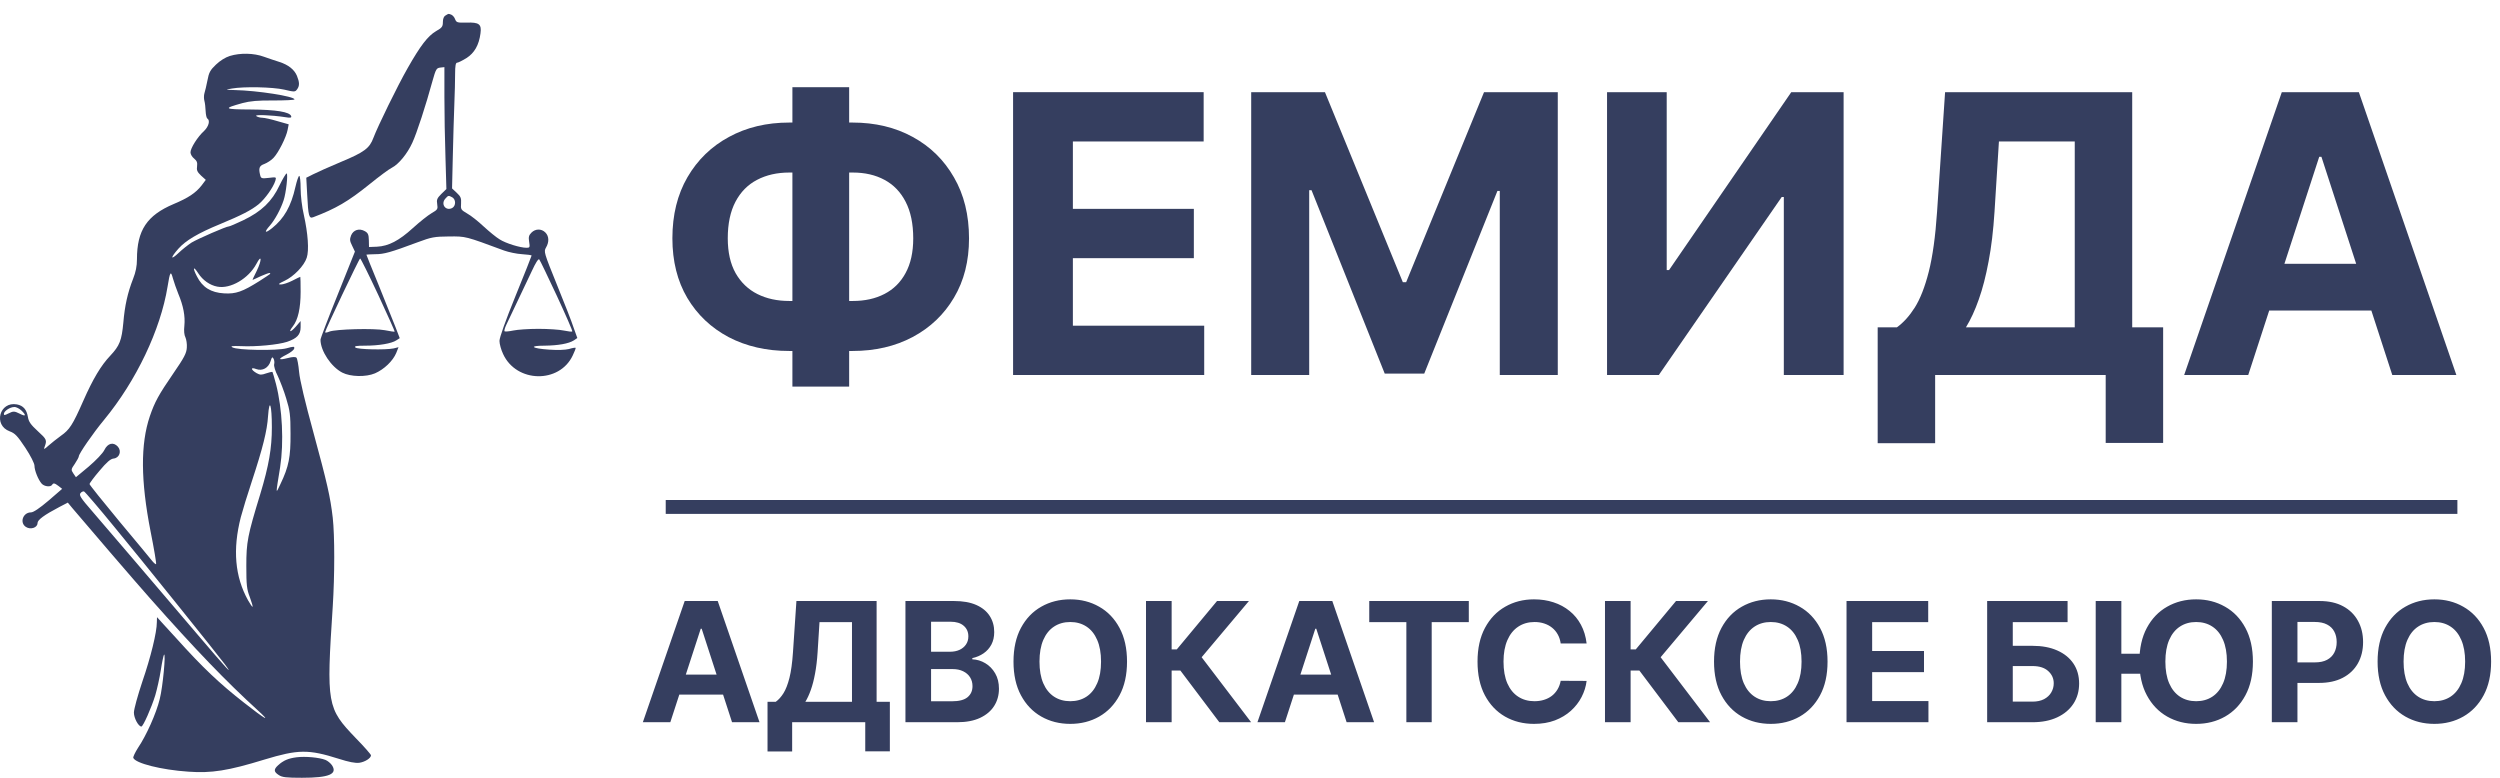 <?xml version="1.0" encoding="UTF-8"?> <svg xmlns="http://www.w3.org/2000/svg" width="180" height="56" viewBox="0 0 180 56" fill="none"><path d="M48.263 52H46.285L49.298 43.273H51.676L54.685 52H52.707L50.521 45.267H50.453L48.263 52ZM48.139 48.57H52.81V50.01H48.139V48.57ZM55.262 54.105V50.53H55.854C56.056 50.385 56.241 50.18 56.408 49.916C56.576 49.649 56.719 49.281 56.839 48.812C56.958 48.341 57.043 47.724 57.094 46.963L57.342 43.273H63.116V50.53H64.07V54.097H62.298V52H57.035V54.105H55.262ZM57.985 50.53H61.343V44.794H59.004L58.867 46.963C58.83 47.54 58.769 48.051 58.684 48.497C58.602 48.943 58.501 49.334 58.381 49.669C58.265 50.001 58.133 50.288 57.985 50.53ZM65.192 52V43.273H68.686C69.329 43.273 69.864 43.368 70.293 43.558C70.722 43.749 71.044 44.013 71.26 44.351C71.476 44.686 71.584 45.072 71.584 45.51C71.584 45.851 71.516 46.151 71.38 46.409C71.243 46.665 71.056 46.875 70.817 47.04C70.581 47.202 70.311 47.317 70.007 47.385V47.47C70.34 47.484 70.651 47.578 70.941 47.751C71.233 47.925 71.471 48.168 71.652 48.48C71.834 48.79 71.925 49.159 71.925 49.588C71.925 50.051 71.81 50.465 71.58 50.828C71.353 51.189 71.016 51.474 70.57 51.685C70.124 51.895 69.574 52 68.921 52H65.192ZM67.037 50.492H68.541C69.056 50.492 69.431 50.394 69.666 50.197C69.902 49.999 70.02 49.734 70.02 49.405C70.02 49.163 69.962 48.95 69.846 48.766C69.729 48.581 69.563 48.436 69.347 48.331C69.134 48.226 68.88 48.173 68.584 48.173H67.037V50.492ZM67.037 46.925H68.405C68.658 46.925 68.882 46.881 69.079 46.793C69.277 46.702 69.434 46.574 69.547 46.409C69.664 46.244 69.722 46.047 69.722 45.817C69.722 45.501 69.61 45.247 69.385 45.054C69.164 44.861 68.848 44.764 68.439 44.764H67.037V46.925ZM81.146 47.636C81.146 48.588 80.965 49.398 80.604 50.065C80.246 50.733 79.758 51.243 79.138 51.595C78.522 51.945 77.829 52.119 77.059 52.119C76.283 52.119 75.587 51.943 74.971 51.591C74.354 51.239 73.867 50.729 73.509 50.061C73.151 49.394 72.972 48.585 72.972 47.636C72.972 46.685 73.151 45.875 73.509 45.207C73.867 44.54 74.354 44.031 74.971 43.682C75.587 43.33 76.283 43.153 77.059 43.153C77.829 43.153 78.522 43.33 79.138 43.682C79.758 44.031 80.246 44.54 80.604 45.207C80.965 45.875 81.146 46.685 81.146 47.636ZM79.275 47.636C79.275 47.02 79.183 46.5 78.998 46.077C78.816 45.653 78.559 45.332 78.227 45.114C77.894 44.895 77.505 44.785 77.059 44.785C76.613 44.785 76.224 44.895 75.891 45.114C75.559 45.332 75.3 45.653 75.116 46.077C74.934 46.5 74.843 47.02 74.843 47.636C74.843 48.253 74.934 48.773 75.116 49.196C75.3 49.619 75.559 49.94 75.891 50.159C76.224 50.378 76.613 50.487 77.059 50.487C77.505 50.487 77.894 50.378 78.227 50.159C78.559 49.94 78.816 49.619 78.998 49.196C79.183 48.773 79.275 48.253 79.275 47.636ZM87.792 52L84.988 48.28H84.358V52H82.512V43.273H84.358V46.758H84.728L87.626 43.273H89.923L86.518 47.321L90.081 52H87.792ZM92.513 52H90.535L93.548 43.273H95.926L98.935 52H96.957L94.771 45.267H94.703L92.513 52ZM92.389 48.57H97.06V50.01H92.389V48.57ZM98.586 44.794V43.273H105.754V44.794H103.082V52H101.258V44.794H98.586ZM114.236 46.328H112.37C112.336 46.087 112.266 45.872 112.161 45.685C112.056 45.494 111.921 45.332 111.756 45.199C111.591 45.065 111.401 44.963 111.185 44.892C110.972 44.821 110.74 44.785 110.49 44.785C110.039 44.785 109.645 44.898 109.31 45.122C108.975 45.344 108.715 45.668 108.53 46.094C108.346 46.517 108.253 47.031 108.253 47.636C108.253 48.258 108.346 48.781 108.53 49.205C108.718 49.628 108.979 49.947 109.314 50.163C109.65 50.379 110.037 50.487 110.478 50.487C110.725 50.487 110.953 50.455 111.164 50.389C111.377 50.324 111.566 50.229 111.73 50.104C111.895 49.976 112.032 49.821 112.14 49.639C112.25 49.457 112.327 49.25 112.37 49.017L114.236 49.026C114.188 49.426 114.067 49.812 113.874 50.185C113.684 50.554 113.426 50.885 113.103 51.178C112.782 51.467 112.398 51.697 111.952 51.868C111.509 52.035 111.007 52.119 110.448 52.119C109.669 52.119 108.973 51.943 108.36 51.591C107.749 51.239 107.266 50.729 106.911 50.061C106.559 49.394 106.382 48.585 106.382 47.636C106.382 46.685 106.561 45.875 106.919 45.207C107.277 44.54 107.763 44.031 108.377 43.682C108.99 43.33 109.681 43.153 110.448 43.153C110.953 43.153 111.422 43.224 111.854 43.367C112.289 43.508 112.674 43.716 113.009 43.989C113.344 44.258 113.617 44.59 113.827 44.981C114.04 45.374 114.176 45.822 114.236 46.328ZM120.839 52L118.035 48.28H117.404V52H115.559V43.273H117.404V46.758H117.775L120.673 43.273H122.97L119.565 47.321L123.127 52H120.839ZM131.583 47.636C131.583 48.588 131.403 49.398 131.042 50.065C130.684 50.733 130.195 51.243 129.576 51.595C128.96 51.945 128.266 52.119 127.496 52.119C126.721 52.119 126.025 51.943 125.408 51.591C124.792 51.239 124.305 50.729 123.947 50.061C123.589 49.394 123.41 48.585 123.41 47.636C123.41 46.685 123.589 45.875 123.947 45.207C124.305 44.54 124.792 44.031 125.408 43.682C126.025 43.33 126.721 43.153 127.496 43.153C128.266 43.153 128.96 43.33 129.576 43.682C130.195 44.031 130.684 44.54 131.042 45.207C131.403 45.875 131.583 46.685 131.583 47.636ZM129.712 47.636C129.712 47.02 129.62 46.5 129.435 46.077C129.254 45.653 128.996 45.332 128.664 45.114C128.332 44.895 127.942 44.785 127.496 44.785C127.05 44.785 126.661 44.895 126.329 45.114C125.996 45.332 125.738 45.653 125.553 46.077C125.371 46.5 125.281 47.02 125.281 47.636C125.281 48.253 125.371 48.773 125.553 49.196C125.738 49.619 125.996 49.94 126.329 50.159C126.661 50.378 127.05 50.487 127.496 50.487C127.942 50.487 128.332 50.378 128.664 50.159C128.996 49.94 129.254 49.619 129.435 49.196C129.62 48.773 129.712 48.253 129.712 47.636ZM132.95 52V43.273H138.831V44.794H134.795V46.874H138.528V48.395H134.795V50.479H138.848V52H132.95ZM143.075 52V43.273H148.866V44.794H144.92V46.499H146.339C147.029 46.499 147.625 46.611 148.125 46.835C148.627 47.057 149.015 47.371 149.288 47.777C149.561 48.183 149.697 48.662 149.697 49.213C149.697 49.761 149.561 50.246 149.288 50.666C149.015 51.084 148.627 51.41 148.125 51.646C147.625 51.882 147.029 52 146.339 52H143.075ZM144.92 50.517H146.339C146.669 50.517 146.947 50.457 147.174 50.338C147.402 50.216 147.574 50.055 147.69 49.856C147.809 49.655 147.869 49.435 147.869 49.196C147.869 48.849 147.737 48.557 147.473 48.318C147.211 48.077 146.833 47.956 146.339 47.956H144.92V50.517ZM152.737 43.273V52H150.891V43.273H152.737ZM154.612 47.07V48.51H151.825V47.07H154.612ZM162.21 47.636C162.21 48.588 162.029 49.398 161.668 50.065C161.31 50.733 160.822 51.243 160.202 51.595C159.586 51.945 158.893 52.119 158.123 52.119C157.347 52.119 156.651 51.943 156.035 51.591C155.418 51.239 154.931 50.729 154.573 50.061C154.215 49.394 154.036 48.585 154.036 47.636C154.036 46.685 154.215 45.875 154.573 45.207C154.931 44.54 155.418 44.031 156.035 43.682C156.651 43.33 157.347 43.153 158.123 43.153C158.893 43.153 159.586 43.33 160.202 43.682C160.822 44.031 161.31 44.54 161.668 45.207C162.029 45.875 162.21 46.685 162.21 47.636ZM160.339 47.636C160.339 47.02 160.246 46.5 160.062 46.077C159.88 45.653 159.623 45.332 159.29 45.114C158.958 44.895 158.569 44.785 158.123 44.785C157.677 44.785 157.288 44.895 156.955 45.114C156.623 45.332 156.364 45.653 156.18 46.077C155.998 46.5 155.907 47.02 155.907 47.636C155.907 48.253 155.998 48.773 156.18 49.196C156.364 49.619 156.623 49.94 156.955 50.159C157.288 50.378 157.677 50.487 158.123 50.487C158.569 50.487 158.958 50.378 159.29 50.159C159.623 49.94 159.88 49.619 160.062 49.196C160.246 48.773 160.339 48.253 160.339 47.636ZM163.571 52V43.273H167.014C167.676 43.273 168.24 43.399 168.706 43.652C169.172 43.902 169.527 44.25 169.771 44.696C170.018 45.139 170.142 45.651 170.142 46.23C170.142 46.81 170.017 47.321 169.767 47.764C169.517 48.207 169.155 48.553 168.68 48.8C168.209 49.047 167.638 49.17 166.967 49.17H164.773V47.692H166.669C167.024 47.692 167.317 47.631 167.547 47.508C167.78 47.383 167.953 47.212 168.067 46.993C168.183 46.771 168.241 46.517 168.241 46.23C168.241 45.94 168.183 45.688 168.067 45.472C167.953 45.253 167.78 45.084 167.547 44.965C167.314 44.842 167.018 44.781 166.661 44.781H165.416V52H163.571ZM179.36 47.636C179.36 48.588 179.18 49.398 178.819 50.065C178.461 50.733 177.973 51.243 177.353 51.595C176.737 51.945 176.044 52.119 175.274 52.119C174.498 52.119 173.802 51.943 173.186 51.591C172.569 51.239 172.082 50.729 171.724 50.061C171.366 49.394 171.187 48.585 171.187 47.636C171.187 46.685 171.366 45.875 171.724 45.207C172.082 44.54 172.569 44.031 173.186 43.682C173.802 43.33 174.498 43.153 175.274 43.153C176.044 43.153 176.737 43.33 177.353 43.682C177.973 44.031 178.461 44.54 178.819 45.207C179.18 45.875 179.36 46.685 179.36 47.636ZM177.49 47.636C177.49 47.02 177.397 46.5 177.213 46.077C177.031 45.653 176.774 45.332 176.441 45.114C176.109 44.895 175.72 44.785 175.274 44.785C174.828 44.785 174.439 44.895 174.106 45.114C173.774 45.332 173.515 45.653 173.331 46.077C173.149 46.5 173.058 47.02 173.058 47.636C173.058 48.253 173.149 48.773 173.331 49.196C173.515 49.619 173.774 49.94 174.106 50.159C174.439 50.378 174.828 50.487 175.274 50.487C175.72 50.487 176.109 50.378 176.441 50.159C176.774 49.94 177.031 49.619 177.213 49.196C177.397 48.773 177.49 48.253 177.49 47.636Z" fill="#353E5F"></path><path d="M161.873 27H157.26L164.29 6.636H169.838L176.858 27H172.244L167.143 11.29H166.984L161.873 27ZM161.585 18.996H172.483V22.356H161.585V18.996Z" fill="#353E5F"></path><path d="M135.193 31.912V23.57H136.575C137.046 23.231 137.477 22.754 137.868 22.138C138.259 21.515 138.594 20.656 138.872 19.562C139.151 18.462 139.35 17.023 139.469 15.247L140.046 6.636H153.519V23.57H155.746V31.892H151.61V27H139.33V31.912H135.193ZM141.547 23.57H149.382V10.186H143.923L143.605 15.247C143.519 16.593 143.377 17.786 143.178 18.827C142.985 19.867 142.75 20.779 142.472 21.561C142.2 22.337 141.892 23.006 141.547 23.57Z" fill="#353E5F"></path><path d="M115.707 6.636H120.003V19.443H120.172L128.971 6.636H132.74V27H128.435V14.183H128.285L119.436 27H115.707V6.636Z" fill="#353E5F"></path><path d="M90.086 6.636H95.396L101.004 20.318H101.242L106.85 6.636H112.16V27H107.984V13.746H107.815L102.545 26.9H99.701L94.431 13.696H94.262V27H90.086V6.636Z" fill="#353E5F"></path><path d="M72.942 27V6.636H86.663V10.186H77.247V15.038H85.957V18.588H77.247V23.45H86.703V27H72.942Z" fill="#353E5F"></path><path d="M56.824 8.824H61.378C63.008 8.824 64.454 9.168 65.713 9.858C66.979 10.547 67.97 11.518 68.686 12.771C69.409 14.017 69.77 15.482 69.77 17.166C69.77 18.797 69.409 20.219 68.686 21.432C67.97 22.645 66.979 23.589 65.713 24.265C64.454 24.935 63.008 25.27 61.378 25.27H56.824C55.187 25.27 53.735 24.938 52.469 24.276C51.203 23.606 50.208 22.665 49.486 21.452C48.77 20.238 48.412 18.807 48.412 17.156C48.412 15.472 48.773 14.008 49.496 12.761C50.225 11.508 51.222 10.541 52.489 9.858C53.755 9.168 55.2 8.824 56.824 8.824ZM56.824 12.423C55.949 12.423 55.176 12.599 54.507 12.95C53.844 13.295 53.327 13.819 52.956 14.521C52.585 15.224 52.399 16.102 52.399 17.156C52.399 18.164 52.588 19.002 52.966 19.672C53.35 20.341 53.874 20.842 54.537 21.173C55.2 21.505 55.962 21.67 56.824 21.67H61.408C62.276 21.67 63.035 21.501 63.685 21.163C64.341 20.825 64.848 20.321 65.206 19.652C65.57 18.982 65.753 18.154 65.753 17.166C65.753 16.112 65.57 15.234 65.206 14.531C64.848 13.829 64.341 13.302 63.685 12.95C63.035 12.599 62.276 12.423 61.408 12.423H56.824ZM61.139 6.278V27.835H57.053V6.278H61.139Z" fill="#353E5F"></path><path d="M32.085 1.111C31.953 1.177 31.887 1.353 31.887 1.595C31.887 1.915 31.821 2.003 31.391 2.245C30.797 2.598 30.268 3.291 29.354 4.899C28.605 6.21 27.195 9.106 26.887 9.921C26.612 10.67 26.237 10.957 24.541 11.661C23.704 12.014 22.79 12.421 22.537 12.553L22.052 12.796L22.118 14.018C22.195 15.571 22.25 15.758 22.559 15.637C24.178 15.02 25.059 14.514 26.601 13.269C27.294 12.708 28.021 12.168 28.209 12.08C28.704 11.826 29.321 11.078 29.684 10.285C30.004 9.602 30.664 7.575 31.138 5.835C31.38 4.976 31.424 4.899 31.7 4.866L31.997 4.833V6.959C31.997 8.126 32.03 10.098 32.074 11.342L32.14 13.611L31.777 13.963C31.468 14.271 31.424 14.382 31.479 14.701C31.535 15.053 31.512 15.097 31.072 15.351C30.808 15.505 30.213 15.978 29.728 16.419C28.726 17.333 27.977 17.718 27.151 17.762L26.568 17.785L26.557 17.289C26.546 16.892 26.502 16.771 26.259 16.639C25.863 16.419 25.444 16.551 25.279 16.948C25.169 17.234 25.18 17.344 25.356 17.697L25.554 18.115L24.321 21.199C23.638 22.884 23.076 24.359 23.076 24.459C23.076 25.262 23.836 26.408 24.64 26.826C25.235 27.135 26.347 27.157 26.997 26.881C27.658 26.595 28.286 25.989 28.528 25.417L28.693 24.998L28.341 25.086C27.757 25.207 25.731 25.163 25.587 25.02C25.488 24.921 25.654 24.888 26.292 24.888C27.272 24.888 28.198 24.734 28.539 24.503L28.781 24.348L28.473 23.544C28.297 23.104 27.757 21.76 27.272 20.549C26.777 19.348 26.38 18.357 26.38 18.335C26.38 18.324 26.667 18.313 27.019 18.302C27.658 18.302 28.12 18.17 30.07 17.443C31.072 17.069 31.27 17.036 32.327 17.025C33.55 17.014 33.495 17.003 36.292 18.038C36.633 18.159 37.206 18.28 37.592 18.302C37.966 18.324 38.275 18.368 38.275 18.401C38.275 18.434 37.757 19.745 37.118 21.309C36.391 23.104 35.962 24.304 35.962 24.547C35.962 24.767 36.083 25.196 36.226 25.494C37.184 27.575 40.279 27.63 41.237 25.593C41.369 25.317 41.468 25.064 41.446 25.042C41.424 25.02 41.204 25.053 40.962 25.13C40.697 25.196 40.147 25.218 39.541 25.174C38.252 25.086 38.032 24.888 39.211 24.888C40.18 24.877 40.951 24.745 41.325 24.503L41.567 24.337L41.303 23.599C41.171 23.181 40.62 21.782 40.092 20.483C39.166 18.192 39.145 18.115 39.31 17.829C39.552 17.421 39.53 17.003 39.266 16.738C38.979 16.452 38.55 16.463 38.264 16.749C38.076 16.937 38.043 17.069 38.098 17.41C38.164 17.807 38.142 17.84 37.911 17.84C37.459 17.84 36.413 17.52 35.973 17.234C35.73 17.091 35.224 16.672 34.827 16.309C34.442 15.945 33.902 15.516 33.638 15.373C33.186 15.108 33.164 15.075 33.197 14.646C33.219 14.271 33.175 14.15 32.889 13.886L32.548 13.567L32.603 11.221C32.636 9.921 32.68 8.247 32.713 7.487C32.746 6.727 32.768 5.747 32.768 5.307C32.768 4.734 32.812 4.514 32.911 4.514C32.988 4.514 33.297 4.36 33.583 4.183C34.156 3.82 34.486 3.247 34.596 2.399C34.684 1.739 34.497 1.595 33.583 1.628C32.933 1.639 32.867 1.628 32.768 1.386C32.724 1.243 32.592 1.1 32.493 1.056C32.272 0.979 32.316 0.968 32.085 1.111ZM32.559 14.205C32.834 14.36 32.834 14.822 32.559 14.976C32.096 15.219 31.711 14.701 32.063 14.304C32.283 14.062 32.283 14.062 32.559 14.205ZM27.228 21.221C27.9 22.663 28.429 23.853 28.418 23.875C28.396 23.897 28.087 23.853 27.713 23.776C26.92 23.622 24.167 23.699 23.715 23.875C23.539 23.952 23.407 23.963 23.407 23.919C23.407 23.776 25.863 18.61 25.929 18.61C25.973 18.61 26.557 19.789 27.228 21.221ZM40.092 21.298C40.73 22.674 41.237 23.831 41.204 23.864C41.182 23.897 40.896 23.864 40.587 23.798C40.279 23.732 39.464 23.677 38.77 23.677C38.076 23.677 37.261 23.732 36.953 23.798C36.645 23.864 36.358 23.886 36.325 23.853C36.292 23.82 36.347 23.61 36.457 23.379C37.14 21.948 37.922 20.296 38.297 19.503C38.55 18.952 38.759 18.61 38.825 18.677C38.88 18.732 39.442 19.91 40.092 21.298Z" fill="#353E5F"></path><path d="M16.546 4.03C16.226 4.129 15.841 4.371 15.544 4.657C15.136 5.043 15.037 5.23 14.938 5.781C14.861 6.144 14.773 6.563 14.718 6.717C14.674 6.871 14.674 7.113 14.718 7.267C14.762 7.422 14.795 7.752 14.806 8.005C14.817 8.259 14.872 8.501 14.927 8.534C15.147 8.666 15.026 9.107 14.696 9.426C14.222 9.855 13.715 10.67 13.715 10.968C13.715 11.111 13.837 11.309 13.98 11.419C14.178 11.585 14.222 11.706 14.189 11.97C14.145 12.256 14.2 12.377 14.475 12.642L14.817 12.95L14.519 13.347C14.09 13.897 13.55 14.25 12.504 14.69C10.577 15.505 9.861 16.584 9.861 18.666C9.861 19.162 9.773 19.591 9.586 20.065C9.189 21.078 8.98 22.025 8.881 23.225C8.76 24.514 8.616 24.888 7.945 25.604C7.273 26.309 6.689 27.289 5.995 28.864C5.235 30.593 5.004 30.945 4.387 31.375C4.101 31.584 3.694 31.904 3.484 32.091C3.198 32.355 3.132 32.377 3.198 32.212C3.396 31.683 3.374 31.639 2.724 31.045C2.207 30.571 2.064 30.362 2.009 30.02C1.92 29.492 1.678 29.205 1.216 29.117C-0.04 28.886 -0.502 30.615 0.698 31.056C1.083 31.199 1.249 31.375 1.821 32.234C2.207 32.818 2.482 33.368 2.482 33.533C2.482 33.875 2.757 34.547 3 34.822C3.187 35.031 3.639 35.086 3.749 34.91C3.848 34.756 3.925 34.778 4.222 34.998L4.475 35.197L3.495 36.044C2.846 36.595 2.405 36.892 2.229 36.892C1.656 36.892 1.392 37.63 1.865 37.939C2.196 38.159 2.702 37.994 2.702 37.663C2.702 37.432 3.176 37.08 4.288 36.496L4.883 36.188L5.191 36.562C6.127 37.674 9.729 41.87 10.786 43.06C14.134 46.837 16.27 49.051 18.561 51.143C19.563 52.057 19.123 51.815 17.57 50.593C15.808 49.216 14.597 48.071 12.713 45.978C12.438 45.67 12.008 45.207 11.755 44.932L11.304 44.436L11.293 44.8C11.293 45.527 10.852 47.322 10.246 49.084C9.916 50.075 9.641 51.066 9.641 51.309C9.641 51.705 9.971 52.311 10.18 52.311C10.301 52.311 10.907 50.956 11.182 50.053C11.304 49.635 11.491 48.82 11.579 48.247C11.667 47.663 11.777 47.168 11.81 47.135C11.953 47.002 11.722 49.469 11.502 50.328C11.248 51.375 10.533 52.961 9.938 53.842C9.729 54.172 9.575 54.491 9.597 54.568C9.751 54.954 11.601 55.428 13.561 55.56C15.224 55.681 16.425 55.493 19.035 54.69C21.469 53.952 22.206 53.941 24.398 54.635C25.114 54.866 25.576 54.954 25.863 54.921C26.27 54.866 26.711 54.59 26.711 54.381C26.711 54.326 26.226 53.764 25.62 53.148C23.539 50.978 23.495 50.747 23.958 43.666C24.101 41.419 24.101 38.556 23.958 37.278C23.781 35.758 23.561 34.8 22.559 31.111C21.964 28.941 21.59 27.366 21.535 26.782C21.491 26.276 21.402 25.813 21.348 25.758C21.27 25.681 21.061 25.692 20.72 25.78C20.026 25.956 19.982 25.857 20.621 25.538C20.907 25.395 21.16 25.197 21.182 25.098C21.215 24.932 21.16 24.932 20.632 25.076C19.949 25.263 17.063 25.219 16.733 25.009C16.568 24.921 16.711 24.899 17.35 24.921C18.429 24.976 20.026 24.822 20.665 24.613C21.381 24.371 21.645 24.095 21.645 23.556V23.115L21.303 23.512C20.907 23.963 20.731 23.952 21.083 23.501C21.458 23.027 21.645 22.19 21.645 21.012C21.645 20.417 21.634 19.932 21.623 19.932C21.601 19.932 21.348 20.053 21.05 20.208C20.753 20.362 20.378 20.483 20.224 20.483C19.993 20.483 20.037 20.428 20.488 20.219C21.149 19.91 21.898 19.14 22.085 18.556C22.262 18.027 22.174 16.816 21.876 15.472C21.744 14.921 21.645 14.085 21.645 13.567C21.645 13.071 21.601 12.664 21.546 12.664C21.491 12.664 21.369 13.027 21.27 13.457C20.962 14.844 20.455 15.736 19.585 16.43C19.068 16.838 18.991 16.739 19.431 16.243C19.795 15.825 20.213 15.054 20.422 14.415C20.599 13.886 20.742 12.554 20.643 12.488C20.599 12.466 20.367 12.851 20.125 13.347C19.585 14.503 18.826 15.23 17.515 15.858C17.008 16.1 16.546 16.298 16.491 16.298C16.293 16.298 14.255 17.19 13.793 17.465C13.539 17.631 13.121 17.961 12.867 18.203C12.262 18.776 12.251 18.578 12.845 17.906C13.363 17.322 14.244 16.794 15.852 16.133C17.394 15.494 18.099 15.131 18.627 14.701C19.09 14.316 19.684 13.479 19.828 13.005C19.905 12.741 19.894 12.741 19.354 12.807C18.858 12.862 18.792 12.851 18.737 12.631C18.605 12.113 18.66 11.937 19.035 11.805C19.233 11.728 19.53 11.54 19.684 11.375C20.048 11.001 20.61 9.877 20.709 9.349L20.786 8.952L19.971 8.721C19.53 8.589 19.046 8.479 18.892 8.479C18.737 8.479 18.539 8.424 18.451 8.358C18.275 8.237 19.53 8.281 20.532 8.435C20.918 8.501 21.006 8.479 20.962 8.358C20.863 8.06 19.883 7.895 18.044 7.884C16.105 7.873 16.028 7.818 17.46 7.422C18 7.278 18.561 7.223 19.695 7.234C20.521 7.234 21.204 7.201 21.204 7.157C21.204 6.937 18.528 6.519 16.909 6.485C16.193 6.463 16.193 6.463 16.689 6.375C17.57 6.221 19.618 6.265 20.455 6.452C21.204 6.629 21.248 6.629 21.392 6.43C21.579 6.177 21.568 5.924 21.381 5.461C21.193 5.01 20.764 4.668 20.114 4.459C19.839 4.371 19.332 4.206 19.002 4.085C18.286 3.82 17.295 3.798 16.546 4.03ZM18.484 19.503C18.308 19.855 18.165 20.153 18.187 20.153C18.198 20.153 18.473 20.032 18.792 19.877C19.112 19.734 19.398 19.635 19.431 19.657C19.486 19.723 19.552 19.668 18.671 20.241C17.46 21.001 16.986 21.177 16.127 21.122C15.191 21.067 14.575 20.692 14.178 19.899C13.848 19.261 13.914 19.117 14.277 19.679C14.597 20.175 15.114 20.538 15.643 20.637C16.59 20.825 17.9 20.053 18.462 18.996C18.848 18.258 18.869 18.71 18.484 19.503ZM12.834 21.144C13.209 22.036 13.341 22.774 13.275 23.446C13.231 23.82 13.264 24.128 13.352 24.294C13.418 24.437 13.473 24.778 13.451 25.031C13.429 25.428 13.264 25.747 12.482 26.882C11.425 28.424 11.149 28.919 10.786 29.976C10.114 31.97 10.125 34.602 10.841 38.258C11.094 39.525 11.271 40.582 11.238 40.615C11.216 40.648 11.094 40.549 10.973 40.406C10.863 40.263 9.795 38.974 8.605 37.553C7.427 36.133 6.447 34.91 6.447 34.855C6.447 34.789 6.766 34.359 7.163 33.897C7.68 33.28 7.956 33.038 8.176 33.016C8.605 32.972 8.771 32.476 8.484 32.157C8.165 31.805 7.757 31.904 7.515 32.399C7.405 32.63 6.92 33.137 6.392 33.589L5.467 34.359L5.279 34.084C5.103 33.82 5.114 33.787 5.39 33.39C5.544 33.159 5.676 32.917 5.676 32.851C5.676 32.675 6.689 31.199 7.493 30.23C9.817 27.41 11.557 23.743 12.063 20.648C12.24 19.547 12.295 19.47 12.449 20.043C12.526 20.318 12.702 20.813 12.834 21.144ZM19.74 26.221C19.706 26.342 19.817 26.727 20.004 27.08C20.169 27.432 20.455 28.17 20.61 28.699C20.874 29.558 20.918 29.877 20.918 31.221C20.929 32.906 20.797 33.589 20.191 34.855C19.839 35.604 19.839 35.681 20.169 33.644C20.444 31.86 20.334 29.448 19.872 27.652C19.751 27.201 19.64 26.816 19.618 26.782C19.585 26.761 19.387 26.805 19.167 26.882C18.826 27.003 18.726 27.003 18.484 26.871C18.044 26.617 18.021 26.408 18.451 26.573C18.892 26.738 19.343 26.485 19.486 25.99C19.574 25.703 19.607 25.67 19.695 25.824C19.751 25.924 19.773 26.111 19.74 26.221ZM19.574 30.769C19.574 32.267 19.365 33.501 18.737 35.582C17.823 38.566 17.735 39.029 17.735 40.747C17.735 42.124 17.768 42.432 17.988 42.994C18.121 43.357 18.209 43.666 18.187 43.688C18.165 43.71 18.021 43.511 17.867 43.236C16.909 41.518 16.744 39.558 17.339 37.234C17.471 36.738 17.823 35.582 18.132 34.657C18.925 32.245 19.233 31.012 19.299 29.965C19.398 28.6 19.574 29.128 19.574 30.769ZM1.568 29.58C1.909 29.921 1.854 30.009 1.425 29.789C1.028 29.591 0.962 29.591 0.588 29.778C0.335 29.91 0.28 29.91 0.28 29.8C0.28 29.602 0.72 29.305 1.028 29.305C1.172 29.294 1.403 29.426 1.568 29.58ZM8.242 37.95C10.279 40.417 15.566 47.002 16.182 47.817C16.909 48.798 16.248 48.071 14.255 45.725C11.105 42.025 7.746 38.093 6.634 36.804C5.808 35.857 5.676 35.648 5.797 35.505C5.863 35.417 5.984 35.362 6.05 35.384C6.116 35.406 7.108 36.562 8.242 37.95Z" fill="#353E5F"></path><path d="M21.358 54.524C20.753 54.601 20.4 54.755 20.026 55.097C19.695 55.394 19.706 55.571 20.07 55.802C20.312 55.967 20.61 56 21.744 56C23.693 56 24.321 55.736 23.902 55.097C23.803 54.954 23.594 54.778 23.429 54.712C22.977 54.535 21.986 54.447 21.358 54.524Z" fill="#353E5F"></path><line x1="176.932" y1="36.5" x2="47.932" y2="36.5" stroke="#353E5F"></line></svg> 